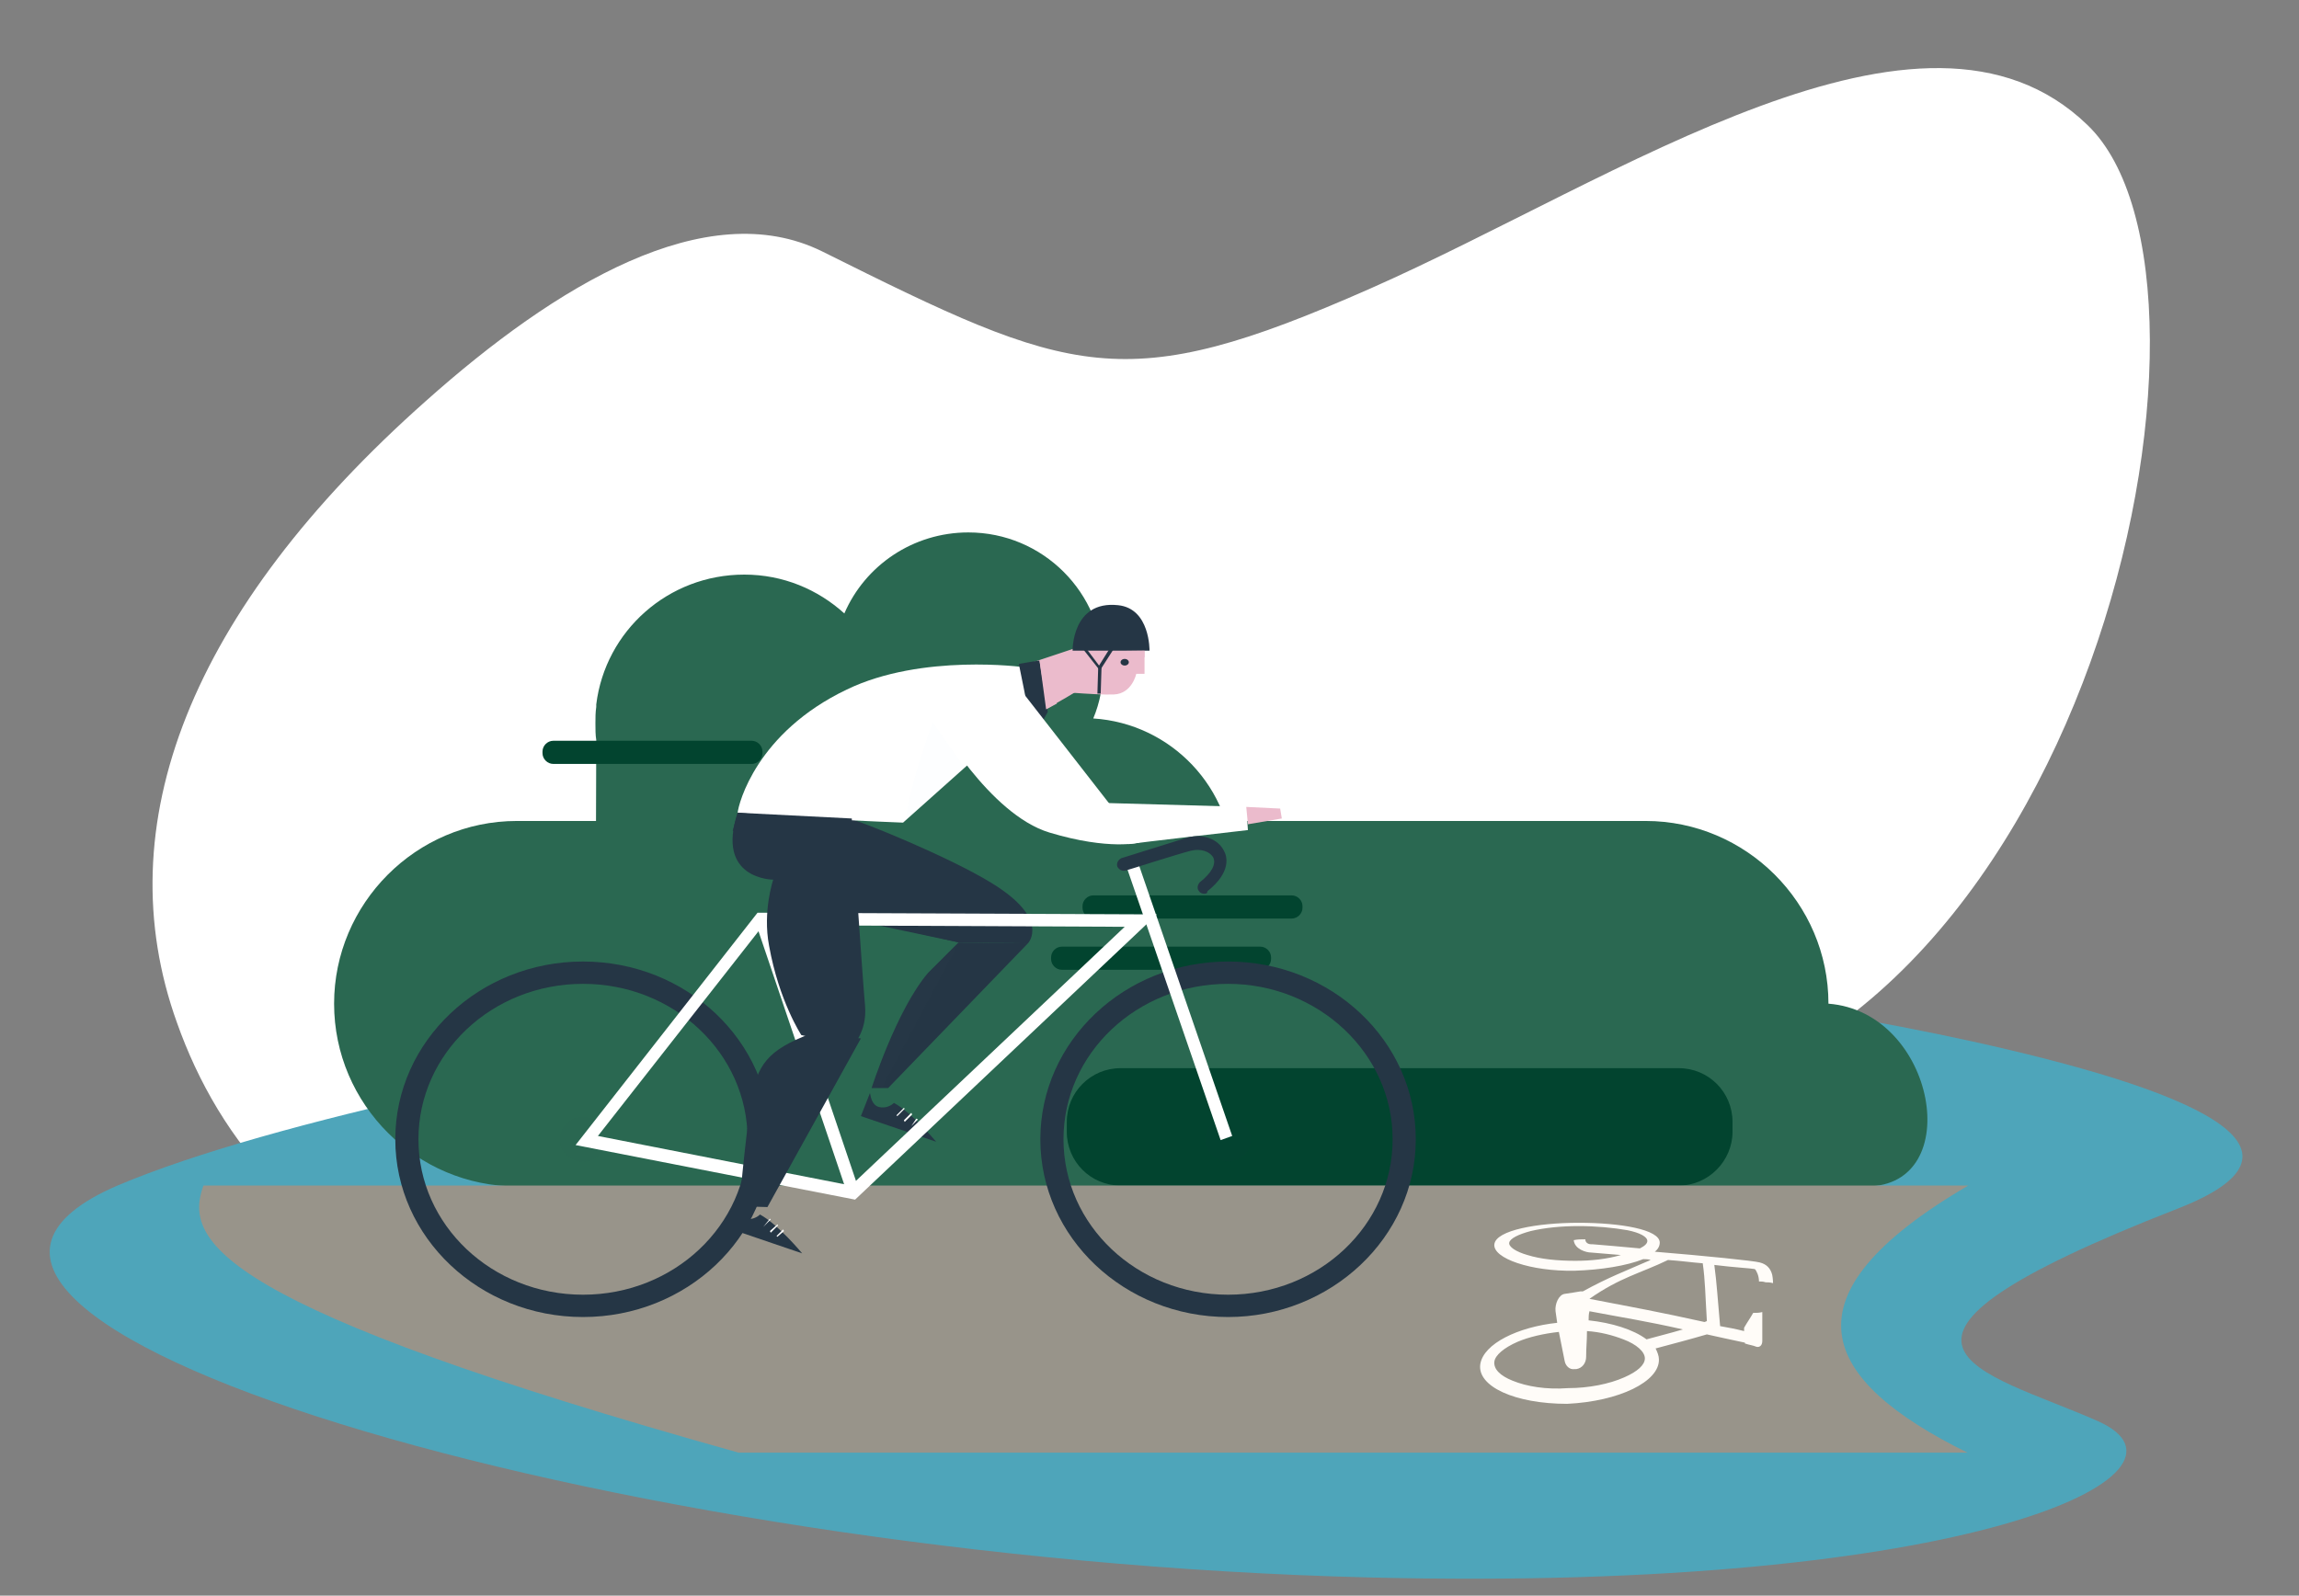 <svg width="278" height="193" viewBox="0 0 278 193" fill="none" xmlns="http://www.w3.org/2000/svg">
<rect x="0" y="0" width="278" height="193" fill="#808080" stroke="none"/>
<path d="M59.5 158.1C80.7 163.9 99.5 153.9 113.1 135.7C132.9 109.1 151.4 137.9 194.8 134.3C252.6 129.6 272.4 34.2 252.4 15.1C232.5 -4.1 195.6 21.7 165.7 34.9C135.8 48.1 129.7 45.5 99.4 30.4C85.4 23.5 67.2 34.5 51.5 48.5C23 73.8 12.8 99.8 21.4 123.7C26.4 137.8 37.2 152 59.5 158.1Z" fill="white"/>
<path d="M103.1 122.6C147.9 115.2 194.2 116.3 238.2 125.9C264.1 131.6 282.3 138.8 263.3 146.2C220.8 162.8 239.7 165.7 253.7 171.9C267.8 178.2 238.4 192.6 165.6 190.8C72.8 188.5 -22.9 159.4 14.2 143.4C33.1 135.4 70.6 128 103.1 122.6Z" fill="#4EA5BA"/>
<path d="M225.7 143.5H62.5C50.4 143.5 40.4 133.6 40.4 121.4C40.4 109.3 50.3 99.3 62.5 99.3H199C211.1 99.3 221.1 109.2 221.1 121.4C234.1 122.4 237.8 143.5 225.7 143.5Z" fill="#2A6851"/>
<path d="M72.1 89.5C72 88.9 72 88.2 72 87.5C72 86.8 72 86.2 72.1 85.5V85.2C73.2 76.3 80.8 69.5 90 69.5C94.7 69.5 98.9 71.3 102.1 74.2C104.6 68.4 110.4 64.4 117.1 64.4C126.1 64.4 133.4 71.7 133.4 80.7C133.4 82.9 133 85 132.2 86.9C141.6 87.5 149.1 95.3 149.1 104.9C149.1 108.1 148.3 111 146.8 113.6H146.9L146.1 114.8L146 114.9L140.7 122.8H132C131.7 122.8 131.4 122.8 131 122.8C130.6 122.8 130.3 122.8 129.9 122.8L72 122.6L72.1 89.5Z" fill="#2A6851"/>
<path d="M156.2 111.1H132.2C131.5 111.1 130.9 110.5 130.9 109.8V109.6C130.9 108.9 131.5 108.3 132.2 108.3H156.2C156.9 108.3 157.5 108.9 157.5 109.6V109.8C157.5 110.5 156.9 111.1 156.2 111.1Z" fill="#02442F"/>
<path d="M152.4 117.3H128.4C127.7 117.3 127.1 116.7 127.1 116V115.8C127.1 115.1 127.7 114.5 128.4 114.5H152.4C153.1 114.5 153.7 115.1 153.7 115.8V116C153.7 116.7 153.1 117.3 152.4 117.3Z" fill="#02442F"/>
<path d="M90.9 92.4H66.9C66.2 92.4 65.6 91.8 65.6 91.1V90.9C65.6 90.2 66.2 89.6 66.9 89.6H90.9C91.6 89.6 92.2 90.2 92.2 90.9V91.1C92.2 91.8 91.6 92.4 90.9 92.4Z" fill="#02442F"/>
<path d="M203 143.4H135.5C131.9 143.4 129 140.5 129 136.9V135.7C129 132.1 131.9 129.2 135.5 129.2H203C206.6 129.2 209.5 132.1 209.5 135.7V136.9C209.5 140.4 206.6 143.4 203 143.4Z" fill="#02442F"/>
<path d="M237.9 175.7H89.3C26.4 158.1 22.1 150.2 24.6 143.4H238C215.1 156.8 220.1 166.9 237.9 175.7Z" fill="#98948A"/>
<path d="M200.6 164.4C200.6 164 200.4 163.5 200.2 163.1C202.8 162.4 204 162.1 206.4 161.4C208.2 161.8 209.1 162 211 162.4V162.5C211.6 162.7 211.9 162.7 212.4 162.9C212.8 163 213.1 162.7 213.1 162.2C213.1 160.9 213.1 160.2 213.1 158.7C212.7 158.8 212.4 158.8 212 158.8C211.6 159.5 211.3 159.9 210.9 160.6C210.9 160.7 210.9 160.8 210.9 161C209.7 160.7 209.1 160.6 208 160.4C207.7 157.1 207.6 155.2 207.3 153C209.7 153.3 211.7 153.4 212.2 153.5C212.4 153.7 212.7 154.3 212.7 155C213 155 213.2 155 213.5 155.1C213.8 155.1 214 155.1 214.4 155.2C214.4 155.2 214.4 154.7 214.3 154.2C214.1 153.4 213.6 152.9 212.8 152.7C212.1 152.5 206.2 151.9 200.1 151.4C200.5 151.1 200.7 150.7 200.7 150.3C200.7 148.7 195.9 147.9 190.9 147.9C185.9 147.9 180.9 148.8 180.7 150.5C180.5 152.2 185.1 153.8 190.4 153.7C193.6 153.6 196.7 153.1 198.7 152.3C199 152.3 199.3 152.3 199.6 152.4C196.4 153.8 194.5 154.5 191.4 156.2C191.3 156.2 191.2 156.2 191.1 156.2C190.4 156.3 190 156.4 189.2 156.5C188.5 156.6 188 157.7 188.1 158.6C188.2 159.2 188.2 159.4 188.3 160C183.6 160.5 179.4 162.5 179 165C178.6 167.7 183.2 169.8 189.5 169.8C195.8 169.5 200.7 167.1 200.6 164.4ZM199.1 162C197.5 160.8 194.9 160 192.1 159.7C192.1 159.3 192.1 159 192.2 158.6C196.4 159.4 199.1 159.8 203.5 160.8C201.8 161.3 200.9 161.5 199.1 162ZM190.5 152.5C188.3 152.5 186.3 152.3 184.7 151.8C183.3 151.4 182.4 150.8 182.5 150.3C182.6 149.8 183.6 149.3 185.1 148.9C186.8 148.5 188.8 148.3 190.9 148.3C193 148.3 195.1 148.5 196.8 148.8C198.3 149.1 199.2 149.6 199.2 150.1C199.2 150.4 198.9 150.7 198.3 151C196 150.8 194 150.6 192.6 150.5C192.6 150.5 192.6 150.5 192.5 150.5H192.4C192.2 150.5 191.7 150.4 191.7 149.9C191.1 149.9 190.8 149.9 190.3 150C190.4 151.1 191.8 151.5 192.4 151.5C193.5 151.6 194.7 151.7 196 151.8C194.3 152.3 192.4 152.5 190.5 152.5ZM205.9 152.8C206.2 154.9 206.2 156.6 206.4 159.8C206.3 159.8 206.2 159.9 206.1 159.9C200.7 158.7 197.4 158.1 192.2 157.1C195.9 154.5 198.4 154 201.7 152.4C203.2 152.5 204.6 152.7 205.9 152.8ZM182.9 167C181.4 166.4 180.6 165.6 180.7 164.7C180.8 163.9 181.9 163 183.5 162.3C184.9 161.7 186.7 161.3 188.5 161.1C188.8 162.5 188.9 163.2 189.2 164.6C189.3 165.2 189.8 165.7 190.4 165.6C190.5 165.6 190.5 165.6 190.6 165.6C191.3 165.5 191.8 164.9 191.8 164.1C191.8 162.9 191.9 162.3 191.9 161C193.5 161.1 195 161.5 196.3 162C197.9 162.6 198.9 163.5 198.9 164.3C198.9 165.1 198 165.9 196.4 166.6C194.6 167.4 192.1 167.9 189.6 167.9C187 168.1 184.6 167.7 182.9 167Z" fill="#FFFCF8"/>
<path d="M102.9 99.1C103.8 99.2 114.7 103.6 119.9 106.8C127.1 111.2 124.3 114.1 124.3 114.1L116 114L98.5 110.3L102.9 99.1Z" fill="#253645"/>
<path d="M103 101.1L103.1 111.1L116 114C116 114 115.1 111.6 112 107.9C108.9 104.4 103 101.1 103 101.1Z" fill="#253645"/>
<path d="M124.3 114.1L107.4 131.6H105.4C105.4 131.6 108.4 122.2 112.2 117.7L115.9 114L124.3 114.1Z" fill="#253645"/>
<path d="M92.7 110.9L91.3 111.4L102.5 144.5L103.9 144L92.7 110.9Z" fill="white"/>
<path d="M89.2 98.3C89.2 98.7 109.2 99.5 109.2 99.5L124.1 86.2L123.8 80.7C123.8 80.7 111.5 79 102.4 83.4C91.5 88.6 89.3 97.2 89.2 98.3Z" fill="white"/>
<path d="M125.5 86.3C125.5 86.3 128.8 84.5 130.2 83.6C131.6 82.7 130.9 78.1 130.9 78.1L124 80.4L125.5 86.3Z" fill="#EBBBCC"/>
<path d="M148.5 159.3C136 159.3 125.8 149.7 125.8 137.8C125.8 125.9 136 116.3 148.5 116.3C161 116.3 171.2 125.9 171.2 137.8C171.2 149.7 160.9 159.3 148.5 159.3ZM148.5 119C137.5 119 128.6 127.4 128.6 137.8C128.6 148.2 137.5 156.6 148.5 156.6C159.5 156.6 168.4 148.2 168.4 137.8C168.4 127.4 159.4 119 148.5 119Z" fill="#253645"/>
<path d="M70.5 159.3C58 159.3 47.8 149.7 47.8 137.8C47.8 125.9 58 116.3 70.5 116.3C83 116.3 93.2 125.9 93.2 137.8C93.2 149.7 83 159.3 70.5 159.3ZM70.5 119C59.5 119 50.6 127.4 50.6 137.8C50.6 148.2 59.5 156.6 70.5 156.6C81.5 156.6 90.4 148.2 90.4 137.8C90.4 127.4 81.5 119 70.5 119Z" fill="#253645"/>
<path d="M138.4 78.1V81.5H137.4C137.4 81.5 136.9 83.9 134.7 84C132.5 84.1 126.2 83.5 126.2 83.5L131.2 77L138.4 78.1Z" fill="#EBBBCC"/>
<path d="M139 78.7H129.7C129.7 78.7 129.6 72.6 135.2 73.2C139.1 73.6 139 78.7 139 78.7Z" fill="#253645"/>
<path d="M97 151.6L87.9 148.5L89 145.7C89.1 146.3 89.3 147.2 90.1 147.4C90.9 147.6 91.6 147.2 91.9 146.9C94.1 148.1 97 151.6 97 151.6Z" fill="#253645"/>
<path d="M92.3 148.4L93.1 147.4L93.2 147.5L92.3 148.4Z" fill="white"/>
<path d="M93.2 149.1L93.1 148.9L94 148.1L94.1 148.2L93.2 149.1Z" fill="white"/>
<path d="M94 149.6L93.9 149.5L94.7 148.7L94.8 148.9L94 149.6Z" fill="white"/>
<path d="M113.2 138.1L104.1 135L105.2 132.2C105.3 132.8 105.5 133.7 106.3 133.9C107.1 134.1 107.8 133.7 108.1 133.4C110.3 134.6 113.2 138.1 113.2 138.1Z" fill="#253645"/>
<path d="M108.5 135L108.4 134.9L109.3 134L109.4 134.1L108.5 135Z" fill="white"/>
<path d="M109.4 135.7L109.3 135.5L110.2 134.6L110.3 134.8L109.4 135.7Z" fill="white"/>
<path d="M110.2 136.2L110.8 135.3L111 135.4L110.2 136.2Z" fill="white"/>
<g opacity="0.4">
<g opacity="0.4">
<g opacity="0.4">
<path opacity="0.4" d="M148.5 140.5C150 140.5 151.3 139.3 151.3 137.8C151.3 136.3 150 135.1 148.5 135.1C147 135.1 145.7 136.3 145.7 137.8C145.7 139.3 147 140.5 148.5 140.5Z" fill="#253645"/>
</g>
</g>
</g>
<g opacity="0.4">
<g opacity="0.4">
<g opacity="0.4">
<path opacity="0.4" d="M70.5 140.5C72 140.5 73.3 139.3 73.3 137.8C73.3 136.3 72 135.1 70.5 135.1C69 135.1 67.7 136.3 67.7 137.8C67.7 139.3 69 140.5 70.5 140.5Z" fill="#253645"/>
</g>
</g>
</g>
<path d="M137.4 103.7L136 104.2L147.6 137.9L149 137.4L137.4 103.7Z" fill="white"/>
<path d="M103.4 145.1L69.6 138.5L91.6 110.4H92L139.9 110.6L103.4 145.1ZM72.3 137.4L102.9 143.4L136 112.1L92.3 111.9L72.3 137.4Z" fill="white"/>
<path d="M89.2 98.3L103 99C103 99 104.3 118.3 104.6 121.6C104.9 124.9 103 126.6 103 126.6L96.9 125.2C96.9 125.2 94.2 121.1 93 114.4C92.2 110.2 93.5 106.4 93.5 106.4C93.5 106.4 86.5 106.4 89.2 98.3Z" fill="#253645"/>
<path d="M98.1 125C92.8 127 91.5 128.8 90.8 133.3C90 138.8 89.4 145.9 89.4 145.9L92.8 146L104.1 125.6L98.1 125Z" fill="#253645"/>
<path d="M125.7 79.9C125.5 79.9 123.2 80.3 123.2 80.3L125 89.2L126.7 86.1L125.7 79.9Z" fill="#253645"/>
<path d="M121.6 81.1L137.8 101.9C137.8 101.9 134.2 102.9 126.9 100.7C119.6 98.5 113.2 87.1 113.2 87.1L121.6 81.1Z" fill="white"/>
<path d="M150.7 97.6L150.9 100.4C150.9 100.4 137 102 136.5 102.1C136.1 102.2 132.8 97.1 132.8 97.1L150.7 97.6Z" fill="white"/>
<path d="M145.6 108.1C145.4 108.1 145.1 108 145 107.8C144.7 107.5 144.8 107 145.1 106.7C146.5 105.6 147.1 104.5 146.7 103.7C146.3 103 145.2 102.6 144 102.9C142.4 103.3 136.2 105.3 136.1 105.3C135.7 105.4 135.3 105.2 135.1 104.8C135 104.4 135.2 104 135.6 103.8C135.9 103.7 142 101.8 143.6 101.3C145.5 100.8 147.3 101.5 148 102.9C148.4 103.6 148.9 105.5 146 107.8C146 108.1 145.8 108.1 145.6 108.1Z" fill="#253645"/>
<g opacity="0.36">
<g opacity="0.36">
<g opacity="0.36">
<path opacity="0.36" d="M116.6 92.8L112.8 87.4C112.8 87.4 110.3 93.8 109.5 99.2C109.4 99.6 116.6 92.8 116.6 92.8Z" fill="#74C6EA"/>
</g>
</g>
</g>
<path d="M103 99.5L89.2 98.3L88.6 100.5L103 100.7V99.5Z" fill="#253645"/>
<g opacity="0.5">
<g opacity="0.5">
<g opacity="0.5">
<path opacity="0.5" d="M116 114L106.7 131.5L105.4 131.6C105.4 131.6 108.1 124.3 109.3 122C110.5 119.7 112.2 117.7 112.2 117.7L116 114Z" fill="#253645"/>
</g>
</g>
</g>
<path d="M125.7 79.9L126.5 85.8L127.8 85.1L126.4 79.7L125.7 79.9Z" fill="#EBBBCC"/>
<path d="M138.4 78.7V79.5L133.6 79.4L130.1 78.8L138.4 78.7Z" fill="#EBBBCC"/>
<path d="M133 81.1L130.8 78.3L131.1 78.1L132.9 80.5L134.4 78.1L134.8 78.3L133 81.1Z" fill="#253645"/>
<path d="M133.1 83.9H132.7L132.8 80.6L133.2 80.7L133.1 83.9Z" fill="#253645"/>
<path d="M150.7 97.6L154.8 97.8L155 99L150.9 99.7L150.7 97.6Z" fill="#EBBBCC"/>
<path d="M136 80.5C136.3 80.5 136.5 80.3 136.5 80.1C136.5 79.9 136.3 79.7 136 79.7C135.7 79.7 135.5 79.9 135.5 80.1C135.5 80.3 135.7 80.5 136 80.5Z" fill="#253645"/>
</svg>
